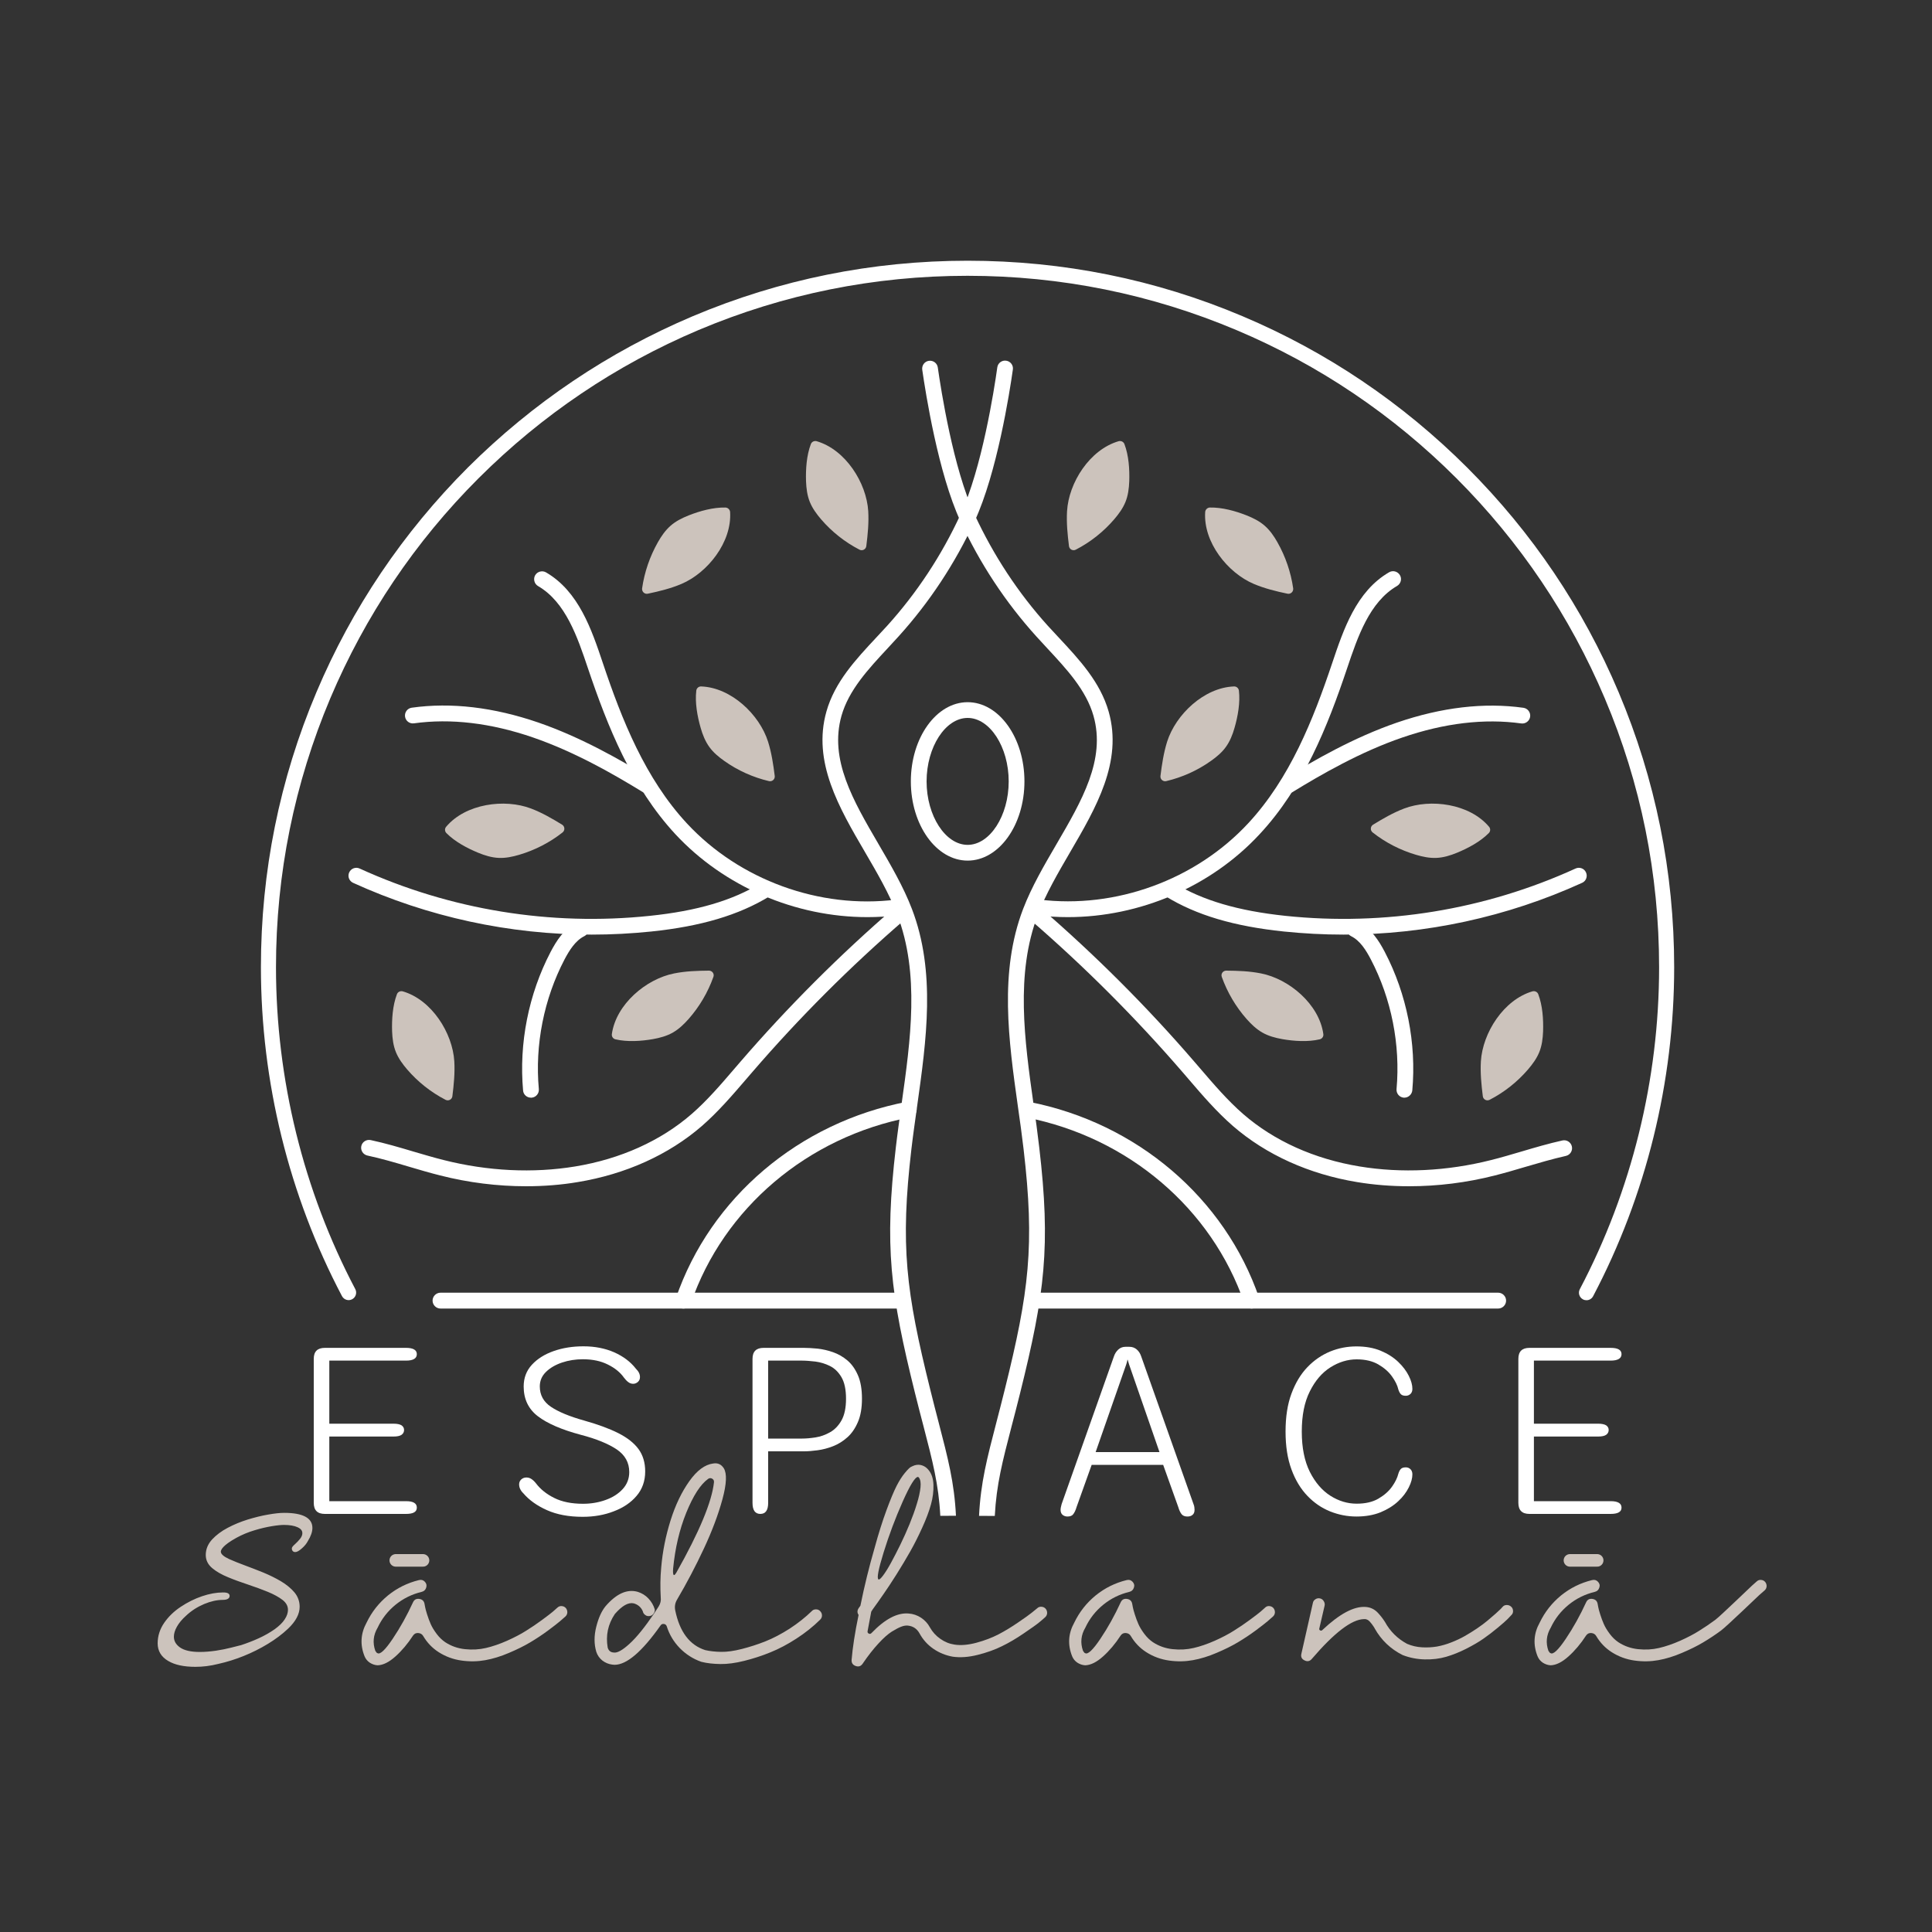 <?xml version="1.0" standalone="no"?>
<!DOCTYPE svg PUBLIC "-//W3C//DTD SVG 1.1//EN" "http://www.w3.org/Graphics/SVG/1.1/DTD/svg11.dtd">
<svg xmlns="http://www.w3.org/2000/svg" xmlns:xlink="http://www.w3.org/1999/xlink" version="1.1" id="Calque_1" x="0px" y="0px" viewBox="0 0 2000 2000" style="enable-background:new 0 0 2000 2000;" xml:space="preserve" width="2000" height="2000">
<rect x="0" y="0" width="2000" height="2000" fill="#333333" stroke="none"/>
<style type="text/css">
	.st0{fill:#CCC3BC;}
	.st1{fill:none;stroke:#CCC3BC;stroke-width:13;stroke-linecap:round;stroke-miterlimit:10;}
	.st2{fill:#FFFFFF;}
</style>
<g id="Sadhana">
	<g>
		<path class="st0" d="M581.4,1662.6c1.8,0.1,3.2,0.8,4.3,2c1.1,1.3,1.6,2.8,1.6,4.5c-0.1,1.8-0.8,3.2-2,4.3    c-1.4,1.3-3.3,2.9-5.6,4.9c-2.3,2-6.5,5.2-12.5,9.7c-6.1,4.5-12.2,8.5-18.4,12.2c-6.2,3.7-13.5,7.3-22,10.9    c-8.4,3.6-16.6,6.1-24.4,7.5c-7.8,1.4-16,1.6-24.6,0.4c-8.6-1.2-16.5-4.1-23.7-8.7c-6.7-4.3-12-9.9-16-16.7    c-1.1-1.9-2.8-2.9-5.1-3.1c-2.3-0.2-4.1,0.7-5.4,2.6c-5.6,8.6-11.7,15.8-18.3,21.7c-6.6,5.9-12.7,8.9-18.3,9.1h-0.2    c-2.9-0.2-5.5-1.1-8-2.7c-2.5-1.7-4.3-3.9-5.4-6.6c-4.8-11.9-4.1-23.6,2.1-34.9c5.3-11,12.6-20.3,22.1-28.1    c9.5-7.7,20.2-13,32.1-15.9c2.4-0.6,4.4-0.1,6.1,1.7c1.7,1.8,2.1,3.8,1.4,6.1c-0.7,2.3-2.3,3.8-4.7,4.4c-10,2.4-19,6.8-27,13.3    c-8,6.5-14.2,14.4-18.6,23.8c-4.5,7.6-5.3,15.6-2.4,23.9c1,1.6,1.7,2.4,2.2,2.4c2.7,1.8,8-3.2,15.8-14.8    c7.8-11.6,14.8-24.2,21-37.7c1.3-2.9,3.5-4.1,6.7-3.6c3,0.5,4.8,2.2,5.3,5.3c0.2,0.8,0.4,1.9,0.6,3.2c0.2,1.4,0.9,3.8,2,7.4    c1.1,3.6,2.4,7,3.8,10.2c1.4,3.2,3.5,6.6,6.2,10.2c2.7,3.6,5.7,6.4,8.8,8.5c6.1,4,12.9,6.4,20.4,7.2c7.6,0.8,14.8,0.4,21.7-1.2    c6.9-1.6,14.2-4.1,21.9-7.5c7.6-3.4,14.3-6.9,19.8-10.4c5.6-3.5,11.1-7.2,16.5-11.2c5.4-4,9.1-6.8,11.1-8.5c2-1.7,3.5-3,4.4-3.9    C578.2,1663,579.7,1662.5,581.4,1662.6z"/>
		<path class="st0" d="M844.7,1666c1.8,0,3.2,0.6,4.4,1.9c1.2,1.3,1.8,2.7,1.8,4.4c0,1.7-0.6,3.1-1.9,4.4    c-7.3,7.2-15.5,13.7-24.6,19.6c-9.1,5.9-18,10.6-26.9,14.2c-8.8,3.6-17.8,6.5-27,8.8c-9.2,2.3-17.4,3.4-24.7,3.3    c-7.3-0.1-13.9-0.8-19.8-2.3c-8.6-3-16-7.8-22.3-14.2c-6.3-6.5-10.8-14-13.5-22.6c-0.5-1.4-1.5-2.2-3-2.4    c-1.5-0.2-2.7,0.4-3.5,1.7c-19.1,27.1-35,40.6-47.5,40.6c-0.8,0-1.6-0.1-2.4-0.2c-3.8-0.5-7.2-1.9-10.2-4.2    c-2.9-2.3-5.1-5.3-6.3-9c-2.4-8-2.4-16.6-0.1-25.8c2.3-9.2,5.5-16.4,9.7-21.5c11.3-13.1,22.5-18,33.4-14.8    c4.1,1.3,7.8,3.5,10.9,6.8c3.1,3.3,5.3,7,6.6,11.3c0.2,1.6-0.3,3.1-1.3,4.5c-1,1.4-2.4,2.2-3.9,2.4c-1.8,0.3-3.3,0-4.7-1.1    c-1.4-1-2.2-2.3-2.5-3.9c-1.8-4.1-4.9-6.8-9.3-8.1c-5.6-1.3-12.1,2.4-19.6,11c-7.2,10.7-9.6,22.3-7.4,34.9c1,3.2,3.1,4.9,6.5,5    c3.5,0.5,8.9-2.5,16.1-9.1c7.2-6.5,15.7-17,25.4-31.3c1.6-2.4,3.2-4.9,4.8-7.4c1.8-2.9,2.5-6,2.1-9.3c-0.6-10.4-0.5-20.7,0.5-31.1    c1.4-16.6,4.7-32.8,9.7-48.7c5-15.9,11.5-29.4,19.4-40.5c7.9-11.1,16.1-17.2,24.7-18.3c4.8-0.8,8.4,0.9,11,5    c3.3,5.4,2.9,16-1.4,31.9c-4.3,15.8-10.7,32.9-19.2,51.1c-8.5,18.2-17.8,35.9-27.8,52.9c-2.1,3.5-2.7,7.2-1.9,11.2    c4.6,22.3,15,36,31.1,41.1c4.8,1.1,10.2,1.7,16.4,1.8c6.1,0.1,13.3-0.9,21.5-3c8.2-2.1,16.3-4.7,24.4-7.9c8-3.2,16.4-7.6,25-13.1    c8.6-5.6,16.4-11.8,23.4-18.6C841.5,1666.6,843,1666,844.7,1666z M696.8,1624c-0.3,4.3,0,6.5,1,6.5c0.6,0,1.4-0.9,2.4-2.6    c23.7-42,36.7-73.2,38.9-93.4c0.2-1.8-0.5-3-1.9-3.8c-1.4-0.8-2.8-0.7-4.1,0.2c-8,5.7-15.5,17.4-22.7,35.1    C703.3,1583.6,698.8,1603,696.8,1624z"/>
		<path class="st0" d="M1078.1,1663.3c1.8,0.1,3.2,0.8,4.3,2c1.1,1.3,1.6,2.8,1.6,4.5c-0.1,1.8-0.8,3.2-2,4.3    c-1.9,1.8-4.2,3.7-6.9,5.9c-2.7,2.2-7.9,5.8-15.5,11c-7.6,5.2-15.1,9.6-22.3,13.1c-7.2,3.6-15.6,6.6-25.1,9    c-9.5,2.4-18.1,3-25.9,1.9c-7.3-1.3-14-4-20.1-8.2c-6.1-4.2-10.8-9.5-14.3-15.9c-2.7-4.9-6.8-7.6-12.2-8.1    c-2.1-0.2-4.4,0.2-6.9,1.2c-2.6,1-5.8,2.7-9.7,5.1c-3.9,2.5-8.5,6.5-13.7,12.2c-5.3,5.7-10.8,12.7-16.5,21.1    c-1.8,2.5-4.1,3.3-7.2,2.2c-3-1.1-4.4-3.3-4.1-6.5c1-12.1,3.3-27.6,7.2-46.3c-1.6-2.4-1.5-4.8,0.2-7.2l1.7-2.4    c4.1-20.4,9-40.2,14.6-59.5c4.1-15.1,8.3-28.3,12.4-39.4c4.1-11.1,7.6-19.5,10.4-25c2.8-5.5,5.7-10,8.6-13.5    c2.9-3.5,5-5.6,6.2-6.2c1.2-0.6,2.5-1.2,3.9-1.7c2.7-0.8,5.3-0.8,7.9,0.1c2.5,0.9,4.7,2.4,6.5,4.7c3.2,3.8,4.9,9,5.1,15.4    c0.2,6.4-0.6,13.3-2.6,20.4c-2,7.2-5,15.1-9,23.9c-4,8.8-8.1,17-12.4,24.6c-4.3,7.6-9.1,15.6-14.3,23.9    c-5.3,8.3-9.7,15.1-13.4,20.3c-3.7,5.3-7.2,10.4-10.8,15.3l-0.5,0.7l-1.4,2.2c-2.2,11.8-3.5,18.6-3.8,20.3    c-0.2,1.1,0.3,1.9,1.3,2.4c1,0.5,1.9,0.3,2.7-0.5c13.9-14.5,26.7-21.3,38.5-20.3c4.6,0.3,8.9,1.8,12.8,4.3c3.9,2.6,7,5.9,9.2,10    c2.7,4.8,6.3,8.8,10.8,11.9c4.5,3.2,9.4,5.2,14.8,6c6.7,1,14.3,0.3,22.8-2c8.5-2.3,16-5.2,22.6-8.6c6.5-3.4,13.3-7.5,20.3-12.3    c7-4.8,11.7-8.1,14-10c2.3-1.9,4.3-3.5,5.9-4.8C1074.9,1663.7,1076.4,1663.2,1078.1,1663.3z M950.3,1528.9c-3,0-8.3,8.6-15.9,25.7    c-7.6,17.1-14.1,34.5-19.6,52.2c-5.5,17.7-7.3,27.1-5.4,28.2c0.8,0.5,2.4-0.9,4.8-4.1c2.4-3.2,5.1-7.5,8.1-13    c3-5.5,6.2-11.7,9.7-18.8c3.4-7,6.6-14.1,9.6-21.4c2.9-7.2,5.5-14.2,7.5-20.9c2.1-6.7,3.3-12.4,3.8-17.1c0.5-4.7-0.1-8.1-1.7-10.2    C950.8,1529.2,950.5,1528.9,950.3,1528.9z"/>
		<path class="st0" d="M1313.9,1662.6c1.8,0.1,3.2,0.8,4.3,2c1.1,1.3,1.6,2.8,1.6,4.5c-0.1,1.8-0.8,3.2-2,4.3    c-1.4,1.3-3.3,2.9-5.6,4.9c-2.3,2-6.5,5.2-12.5,9.7c-6.1,4.5-12.2,8.5-18.4,12.2c-6.2,3.7-13.5,7.3-22,10.9    c-8.4,3.6-16.6,6.1-24.4,7.5c-7.8,1.4-16,1.6-24.6,0.4c-8.6-1.2-16.5-4.1-23.7-8.7c-6.7-4.3-12-9.9-16-16.7    c-1.1-1.9-2.8-2.9-5.1-3.1c-2.3-0.2-4.1,0.7-5.4,2.6c-5.6,8.6-11.7,15.8-18.3,21.7c-6.6,5.9-12.7,8.9-18.3,9.1h-0.2    c-2.9-0.2-5.5-1.1-8-2.7c-2.5-1.7-4.3-3.9-5.4-6.6c-4.8-11.9-4.1-23.6,2.2-34.9c5.3-11,12.6-20.3,22.1-28.1    c9.5-7.7,20.2-13,32.1-15.9c2.4-0.6,4.4-0.1,6.1,1.7c1.7,1.8,2.2,3.8,1.4,6.1c-0.7,2.3-2.3,3.8-4.7,4.4c-10,2.4-19,6.8-27,13.3    c-8,6.5-14.2,14.4-18.6,23.8c-4.5,7.6-5.3,15.6-2.4,23.9c1,1.6,1.7,2.4,2.2,2.4c2.7,1.8,8-3.2,15.8-14.8    c7.8-11.6,14.8-24.2,21-37.7c1.3-2.9,3.5-4.1,6.7-3.6c3,0.5,4.8,2.2,5.3,5.3c0.2,0.8,0.4,1.9,0.6,3.2c0.2,1.4,0.9,3.8,2,7.4    c1.1,3.6,2.4,7,3.8,10.2c1.4,3.2,3.5,6.6,6.2,10.2c2.7,3.6,5.7,6.4,8.8,8.5c6.1,4,12.9,6.4,20.4,7.2c7.6,0.8,14.8,0.4,21.7-1.2    c6.9-1.6,14.2-4.1,21.9-7.5c7.6-3.4,14.3-6.9,19.8-10.4c5.6-3.5,11.1-7.2,16.5-11.2c5.4-4,9.1-6.8,11.1-8.5c2-1.7,3.5-3,4.4-3.9    C1310.7,1663,1312.2,1662.5,1313.9,1662.6z"/>
		<path class="st0" d="M1559.8,1661.5c1.8,0,3.3,0.6,4.5,1.7c1.3,1.1,1.9,2.6,2,4.3c0.1,1.8-0.5,3.3-1.8,4.5c-1,1.1-2.3,2.5-4.1,4.3    c-1.8,1.8-5,4.6-9.8,8.6c-4.8,4-9.6,7.7-14.6,11.2c-4.9,3.5-11,7-18,10.6c-7.1,3.6-14.1,6.4-20.9,8.4c-6.9,2-14.3,2.9-22.3,2.7    c-8-0.2-15.6-1.7-22.8-4.5c-12.4-6.2-22.1-15.4-28.9-27.5c0-0.2-0.4-0.8-1.1-1.9c-0.7-1.1-1.4-2-1.9-2.7c-0.6-0.7-1.3-1.6-2.1-2.5    c-0.9-1-1.8-1.7-2.9-2.1c-1-0.5-2.1-0.6-3.2-0.5c-12.7,0.3-30.7,14.1-54,41.3c-2.1,2.4-4.6,2.9-7.5,1.4c-2.9-1.4-4-3.7-3.2-6.9    l11.9-52.6c0.3-1.6,1.2-2.9,2.7-3.8c1.5-1,3.1-1.2,4.8-0.8c1.7,0.4,2.9,1.4,3.8,2.9c0.9,1.5,1.2,3.1,0.8,4.7l-5.5,23.7    c-0.2,0.8,0.2,1.4,1,1.8c0.8,0.4,1.5,0.3,2.2-0.4c17.7-16.7,32.6-24.7,44.7-23.9c5.1,0.3,9.4,2.4,12.9,6.2c2.7,2.9,5.1,6,7.2,9.3    c5.4,9.9,13.1,17.4,22.9,22.7c4.9,2.1,10.1,3.3,15.5,3.6c5.4,0.3,10.5,0,15.4-0.8c4.9-0.9,9.8-2.3,14.9-4.3c5.1-2,9.8-4.2,14-6.6    c4.2-2.4,8.4-5,12.7-7.9c4.2-2.9,7.8-5.5,10.6-7.9c2.9-2.4,5.7-4.8,8.4-7.2c2.7-2.4,4.5-4.1,5.4-5c0.9-1,1.6-1.7,2-2.2    C1556.6,1662.1,1558,1661.5,1559.8,1661.5z"/>
		<path class="st0" d="M1822.9,1635.5c1.8,0.1,3.2,0.8,4.3,2c1.1,1.3,1.6,2.8,1.6,4.5c-0.1,1.8-0.8,3.2-2,4.3    c-1.4,1.3-3.3,2.9-5.6,4.9c-2.3,2-33.6,32.3-39.7,36.8c-6.1,4.5-12.2,8.5-18.4,12.2c-6.2,3.7-13.5,7.3-22,10.9    c-8.4,3.6-16.6,6.1-24.4,7.5c-7.8,1.4-16,1.6-24.6,0.4c-8.6-1.2-16.5-4.1-23.7-8.7c-6.7-4.3-12-9.9-16-16.7    c-1.1-1.9-2.8-2.9-5.1-3.1c-2.3-0.2-4.1,0.7-5.4,2.6c-5.6,8.6-11.7,15.8-18.3,21.7c-6.6,5.9-12.7,8.9-18.3,9.1h-0.2    c-2.9-0.2-5.5-1.1-8-2.7c-2.5-1.7-4.3-3.9-5.4-6.6c-4.8-11.9-4.1-23.6,2.2-34.9c5.3-11,12.6-20.3,22.1-28.1    c9.5-7.7,20.2-13,32.1-15.9c2.4-0.6,4.4-0.1,6.1,1.7c1.7,1.8,2.2,3.8,1.4,6.1c-0.7,2.3-2.3,3.8-4.7,4.4c-10,2.4-19,6.8-27,13.3    c-8,6.5-14.2,14.4-18.6,23.8c-4.5,7.6-5.3,15.6-2.4,23.9c1,1.6,1.7,2.4,2.2,2.4c2.7,1.8,8-3.2,15.8-14.8    c7.8-11.6,14.8-24.2,21-37.7c1.3-2.9,3.5-4.1,6.7-3.6c3,0.5,4.8,2.2,5.3,5.3c0.2,0.8,0.4,1.9,0.6,3.2c0.2,1.4,0.9,3.8,2,7.4    c1.1,3.6,2.4,7,3.8,10.2c1.4,3.2,3.5,6.6,6.2,10.2c2.7,3.6,5.7,6.4,8.8,8.5c6.1,4,12.9,6.4,20.4,7.2c7.6,0.8,14.8,0.4,21.7-1.2    c6.9-1.6,14.2-4.1,21.9-7.5c7.6-3.4,14.3-6.9,19.8-10.4c5.6-3.5,11.1-7.2,16.5-11.2c5.4-4,36.2-33.9,38.2-35.6    c2-1.7,3.5-3,4.4-3.9C1819.7,1635.9,1821.2,1635.4,1822.9,1635.5z"/>
	</g>
	<g>
		<g>
			<g>
				<path class="st0" d="M202.3,1723.5c-11.5,0-20.6-1.9-27.2-5.8c-6.6-3.9-9.9-9.4-9.9-16.5c0-7.3,2.1-14,6.4-20.2      c4.3-6.2,9.9-11.5,16.7-16.1c6.8-4.5,14-8.1,21.5-10.6c7.5-2.6,14.5-3.8,20.9-3.8c3.3,0,4.9,0.5,4.9,1.5c0,1.5-1.7,2.2-5.2,2.2      c-6.1,0-12.7,1.5-19.9,4.5c-7.2,3-13.6,7.1-19.2,12.4c-4.5,4-7.8,8-10,12c-2.2,4-3.3,7.8-3.3,11.3c0,5.1,2.4,9.4,7.2,12.7      c4.8,3.4,12,5.1,21.5,5.1c5.6,0,11.3-0.5,17.1-1.4c5.8-0.9,11-1.9,15.7-3.1c4.7-1.2,8.3-2.1,10.8-2.7c6.1-2,12.2-4.4,18.4-7.2      c6.2-2.8,11.8-6,16.7-9.5c4.9-3.5,8.6-7.1,10.9-10.8c1.3-2,2.3-3.9,2.8-5.7c0.6-1.8,0.9-3.5,0.9-5.2c0-4.6-2.1-8.5-6.2-11.8      c-4.1-3.2-9.4-6.1-15.8-8.8c-6.4-2.6-13.3-5.2-20.5-7.5c-7.3-2.4-14.1-4.9-20.5-7.5c-6.4-2.6-11.7-5.6-15.8-9      c-4.1-3.4-6.2-7.5-6.2-12.2c0-5.4,2-10.3,6.1-14.7c4-4.4,9.2-8.2,15.6-11.6c6.3-3.4,13.2-6.2,20.4-8.4      c7.3-2.2,14.2-3.9,20.8-5.1c6.6-1.2,12-1.7,16.3-1.7c18.1,0,27.2,4.5,27.2,13.6c0,3.6-1.5,7.8-4.5,12.6      c-1.3,2.5-3.2,4.8-5.7,7.1c-2.5,2.2-4.4,3.3-5.7,3.3c-1,0-1.5-0.6-1.5-1.7c0-0.5,0.9-1.5,2.7-3.1c1.8-1.6,3.6-3.5,5.4-5.8      c1.8-2.3,2.7-4.6,2.7-6.9c0-3.5-1.9-6.1-5.8-7.9c-3.9-1.8-8.9-2.7-15.2-2.7c-3,0-7.3,0.5-12.9,1.4c-5.6,0.9-11.7,2.3-18.3,4.3      c-6.6,2-13,4.6-19.1,7.9c-11.4,6.3-17.1,11.6-17.1,16.1c0,3.3,3.2,6.4,9.6,9.4c4.8,2.1,10.3,4.4,16.6,6.7      c6.3,2.3,12.6,4.8,19.1,7.4c6.4,2.6,12.4,5.6,17.9,8.9c5.5,3.3,10,7,13.4,11c3.4,4,5.1,8.6,5.1,13.7c0,6.9-3.8,14-11.4,21.3      c-5.9,5.6-12.8,10.8-20.7,15.6c-7.8,4.8-16.1,8.9-24.7,12.4c-8.7,3.5-17.2,6.1-25.6,8C217.4,1722.6,209.6,1723.5,202.3,1723.5z"/>
				<path class="st0" d="M202.3,1725.5c-11.9,0-21.3-2-28.2-6.1c-7.2-4.2-10.9-10.4-10.9-18.2c0-7.6,2.3-14.8,6.8-21.3      c4.4-6.4,10.2-12,17.2-16.6c6.9-4.6,14.3-8.3,22-10.9c7.7-2.6,14.9-3.9,21.6-3.9c1.9,0,6.9,0,6.9,3.5c0,1.9-1.2,4.2-7.2,4.2      c-5.8,0-12.3,1.4-19.2,4.3c-6.9,2.9-13.2,6.9-18.6,12c-4.3,3.8-7.5,7.7-9.6,11.5c-2.1,3.7-3.1,7.2-3.1,10.3      c0,4.5,2.1,8.1,6.3,11.1c4.4,3.1,11.3,4.7,20.4,4.7c5.5,0,11.1-0.5,16.8-1.3c5.7-0.9,10.9-1.9,15.5-3.1c4.6-1.1,8.2-2,10.7-2.7      c6-2,12.1-4.3,18.2-7.1c6-2.7,11.5-5.9,16.4-9.3c4.7-3.4,8.2-6.8,10.4-10.2c1.2-1.8,2.1-3.6,2.6-5.2c0.5-1.6,0.8-3.2,0.8-4.6      c0-4-1.8-7.3-5.4-10.2c-4-3.1-9.1-5.9-15.4-8.5c-6.4-2.6-13.2-5.1-20.4-7.5c-7.2-2.4-14.2-4.9-20.7-7.6      c-6.6-2.7-12.1-5.8-16.3-9.3c-4.6-3.8-6.9-8.4-6.9-13.8c0-5.9,2.2-11.3,6.6-16.1c4.2-4.5,9.6-8.6,16.1-12      c6.4-3.4,13.4-6.3,20.8-8.6c7.3-2.2,14.4-4,21-5.1c6.7-1.2,12.3-1.8,16.7-1.8c19.4,0,29.2,5.3,29.2,15.6c0,4-1.6,8.6-4.7,13.6      c-1.4,2.7-3.5,5.2-6.1,7.5c-2.9,2.6-5.2,3.9-7,3.9c-2.1,0-3.5-1.5-3.5-3.7c0-1.2,0.9-2.4,3.4-4.6c1.7-1.5,3.4-3.3,5.2-5.5      c1.5-1.9,2.3-3.9,2.3-5.7c0-1.7-0.5-4.1-4.7-6.1c-3.6-1.7-8.4-2.5-14.4-2.5c-2.8,0-7.1,0.4-12.5,1.3c-5.5,0.9-11.6,2.3-18.1,4.3      c-6.4,1.9-12.7,4.5-18.7,7.8c-13.9,7.7-16,12.3-16,14.3c0,2.4,2.9,5,8.5,7.6c4.7,2.1,10.2,4.3,16.4,6.6      c6.2,2.3,12.7,4.8,19.1,7.4c6.5,2.7,12.6,5.7,18.2,9c5.7,3.4,10.4,7.3,13.9,11.4c3.7,4.4,5.5,9.5,5.5,15c0,7.5-4,15.1-12,22.7      c-6,5.7-13.1,11-21,15.8c-7.9,4.8-16.3,9-25,12.5c-8.7,3.5-17.4,6.2-25.9,8.1C217.7,1724.6,209.7,1725.5,202.3,1725.5z       M216.4,1654.5c-1.9,0.5-3.9,1.1-5.9,1.8c-7.3,2.5-14.4,6-21.1,10.4c-6.6,4.4-12,9.6-16.2,15.6c-4,5.8-6.1,12.2-6.1,19      c0,6.4,2.9,11.2,8.9,14.7c6.3,3.7,15.1,5.5,26.2,5.5c7.1,0,14.8-0.9,23.1-2.8c8.3-1.9,16.8-4.5,25.3-7.9      c8.5-3.4,16.7-7.5,24.4-12.2c7.7-4.7,14.5-9.8,20.3-15.3c7.1-6.8,10.8-13.5,10.8-19.8c0-4.7-1.5-8.7-4.6-12.4      c-3.2-3.8-7.5-7.4-12.9-10.6c-5.4-3.2-11.4-6.2-17.7-8.8c-6.4-2.6-12.8-5.1-19-7.4c-6.3-2.3-11.9-4.6-16.7-6.7      c-7.3-3.4-10.8-7-10.8-11.2c0-5.4,5.8-11,18.1-17.8c6.2-3.4,12.7-6.1,19.4-8.1c6.6-2,12.9-3.5,18.6-4.4      c5.8-0.9,10.1-1.4,13.2-1.4c6.5,0,11.9,1,16.1,2.9c5.8,2.7,7,6.8,7,9.7c0,2.8-1.1,5.5-3.1,8.2c-1.8,2.3-3.7,4.3-5.5,5.9      c0.5-0.4,1-0.8,1.6-1.4c2.3-2.1,4.1-4.2,5.3-6.5l0.1-0.1c2.8-4.4,4.2-8.3,4.2-11.6c0-7.7-8.5-11.6-25.2-11.6      c-4.1,0-9.5,0.6-16,1.7c-6.5,1.1-13.4,2.8-20.5,5c-7.1,2.2-13.8,5-20.1,8.3c-6.1,3.3-11.2,7-15.1,11.2c-3.7,4-5.5,8.4-5.5,13.4      c0,4.2,1.8,7.7,5.5,10.7c3.9,3.2,9.1,6.2,15.3,8.7c6.4,2.6,13.3,5.1,20.4,7.5c7.3,2.4,14.2,5,20.7,7.6      c6.6,2.7,12.1,5.7,16.3,9.1c4.6,3.6,7,8.1,7,13.3c0,1.8-0.3,3.8-1,5.8c-0.6,2-1.7,4.1-3.1,6.2c-2.4,3.8-6.3,7.6-11.4,11.3      c-5,3.6-10.8,6.9-17,9.7c-6.2,2.8-12.5,5.3-18.6,7.3l-0.1,0c-2.5,0.7-6.2,1.6-10.8,2.7c-4.7,1.2-10.1,2.2-15.9,3.1      c-5.8,0.9-11.7,1.4-17.4,1.4c-9.9,0-17.6-1.8-22.7-5.4c-5.3-3.8-8-8.6-8-14.4c0-3.8,1.2-7.9,3.6-12.2c2.3-4.2,5.8-8.4,10.4-12.5      c5.7-5.4,12.4-9.7,19.7-12.7C212.1,1655.9,214.3,1655.2,216.4,1654.5z"/>
			</g>
		</g>
	</g>
	<line class="st1" x1="409.7" y1="1615.3" x2="437.9" y2="1615.3"/>
	<line class="st1" x1="1625.2" y1="1615.3" x2="1653.4" y2="1615.3"/>
</g>
<g id="Espace">
	<g>
		<path class="st2" d="M431.5,1401.8c0,4.4-3.7,6.7-11.2,6.7h-79.4v65.3h66.5c3.8,0,6.5,0.6,8.3,1.7c1.7,1.2,2.6,2.8,2.6,4.8    c0,2.1-0.9,3.8-2.6,5c-1.7,1.2-4.5,1.8-8.3,1.8h-66.5v66.9h79.4c7.5,0,11.2,2.2,11.2,6.7c0,4.4-3.7,6.5-11.2,6.5h-84    c-7.7,0-11.5-3.8-11.5-11.5v-149c0-7.6,3.8-11.4,11.5-11.4h84C427.7,1395.3,431.5,1397.5,431.5,1401.8z"/>
		<path class="st2" d="M603.2,1570.2c-14.4,0-26.7-2.3-37-6.9c-10.3-4.6-18.4-10.4-24.4-17.4c-3-2.9-4.4-6-4.4-9.3    c0-2,0.7-3.7,2.2-5.1c1.4-1.3,3.2-2,5.3-2c1.9,0,3.7,0.5,5.3,1.6c1.6,1.1,3.1,2.5,4.6,4.4c4.6,6.1,10.9,11.2,19,15.2    c8,4,17.9,6,29.8,6c8.1,0,15.9-1.3,23.2-3.9c7.3-2.6,13.2-6.3,17.8-11.3c4.5-4.9,6.8-10.8,6.8-17.6c0-9.8-4.3-17.6-13-23.5    c-8.7-5.8-21-10.9-37.2-15.1c-19.8-5.3-34.6-11.7-44.4-19.2c-9.8-7.5-14.7-17.8-14.7-30.8c0-8.8,2.8-16.3,8.5-22.5    c5.7-6.2,13.2-10.9,22.6-14.2c9.4-3.3,19.7-4.9,30.8-4.9c11.8,0,22.4,2.1,31.8,6.2c9.4,4.2,16.9,9.8,22.4,16.9    c1.4,1.4,2.5,2.8,3.2,4.2c0.7,1.4,1.1,2.9,1.1,4.5c0,2.1-0.7,3.8-2.2,5.1c-1.4,1.2-3,1.9-4.8,1.9c-1.9,0-3.7-0.6-5.3-1.9    c-1.6-1.2-3-2.8-4.3-4.5c-3.8-5.4-9.3-9.9-16.6-13.5c-7.3-3.7-15.9-5.5-25.9-5.5c-7.6,0-14.8,1.1-21.6,3.4    c-6.8,2.3-12.3,5.5-16.6,9.7c-4.3,4.2-6.4,9.2-6.4,15c0,8.9,3.8,15.9,11.5,21.1c7.7,5.2,19.2,10,34.6,14.3    c14.2,4,25.9,8.3,35.2,13c9.3,4.7,16.3,10.2,20.9,16.5c4.6,6.3,6.9,14.1,6.9,23.1c0,9.9-3,18.4-8.9,25.3c-5.9,7-13.8,12.3-23.6,16    C625.7,1568.3,614.9,1570.2,603.2,1570.2z"/>
		<path class="st2" d="M832.3,1502.4h-37.1v53.3c0,7.7-2.7,11.5-8.1,11.5c-5.4,0-8.1-3.8-8.1-11.5v-149c0-7.6,3.8-11.4,11.5-11.4    h41.7c4.2,0,8.9,0.3,14.2,0.8c5.3,0.6,10.6,1.8,16,3.7c5.4,1.9,10.3,4.7,14.8,8.5c4.5,3.8,8.1,8.9,10.9,15.3    c2.8,6.4,4.2,14.5,4.2,24.3c0,9.6-1.4,17.7-4.2,24.2s-6.4,11.8-10.9,15.8c-4.5,4-9.4,7.1-14.8,9.2c-5.4,2.1-10.7,3.5-16,4.2    C841.2,1502,836.5,1502.4,832.3,1502.4z M795.2,1408.5v80.7h35.1c4.1,0,8.7-0.4,13.9-1.2c5.2-0.8,10.2-2.6,15-5.3    c4.8-2.7,8.8-6.8,11.9-12.3c3.1-5.5,4.7-13,4.7-22.4c0-9.5-1.6-17-4.7-22.3c-3.1-5.3-7.1-9.2-11.9-11.6c-4.8-2.4-9.8-3.9-15-4.6    c-5.2-0.6-9.8-1-13.9-1H795.2z"/>
	</g>
	<g>
		<path class="st2" d="M1105,1569.9c-1.9,0-3.6-0.6-5-1.7c-1.4-1.2-2.1-2.9-2.1-5.3c0-0.7,0.1-1.6,0.3-2.6c0.2-1,0.5-2.1,0.8-3.3    l54-152.5c1-3.1,2.6-5.6,4.7-7.5c2.1-1.9,4.6-2.8,7.5-2.8h3.8c3.1,0,5.6,0.9,7.8,2.8s3.7,4.4,4.7,7.5l54,152.5    c0.5,1.2,0.8,2.3,0.9,3.3c0.1,1,0.2,1.8,0.2,2.6c0,2.4-0.7,4.2-2.1,5.3c-1.4,1.2-3.1,1.7-5.3,1.7c-2.7,0-4.7-0.8-6-2.4    c-1.3-1.6-2.5-4.1-3.5-7.5l-15.6-43.6h-74l-15.6,43.6c-1,3.4-2.2,5.9-3.5,7.5C1109.9,1569.1,1107.8,1569.9,1105,1569.9z     M1134.2,1503.2h66.1l-31.5-90.8c-0.3-0.9-0.5-1.8-0.8-2.7c-0.2-0.9-0.5-1.7-0.8-2.4c-0.1,0.7-0.3,1.6-0.5,2.4    c-0.2,0.9-0.5,1.8-0.8,2.7L1134.2,1503.2z"/>
		<path class="st2" d="M1404.2,1569.9c-9.4,0-18.5-1.8-27.3-5.3c-8.7-3.5-16.6-8.9-23.5-16.1c-6.9-7.2-12.5-16.4-16.5-27.4    c-4.1-11.1-6.1-24.1-6.1-39.2c0-15.1,2-28.2,6.1-39.2c4.1-11.1,9.6-20.2,16.5-27.4c6.9-7.2,14.8-12.6,23.5-16.2    c8.8-3.6,17.8-5.3,27.3-5.3c9.5,0,17.9,1.5,25.1,4.5c7.2,3,13.3,6.9,18.1,11.5c4.9,4.7,8.5,9.5,11,14.5c2.5,5,3.7,9.5,3.7,13.5    c0,2.2-0.7,4-2,5.2c-1.3,1.2-2.9,1.9-4.8,1.9c-2.3,0-4-0.5-5.1-1.6c-1.1-1.1-2-2.8-2.7-5.1c-0.9-4.1-3.1-8.5-6.5-13.3    c-3.4-4.8-8.1-8.9-14.1-12.4c-6-3.5-13.5-5.3-22.5-5.3c-9.4,0-18.5,2.8-27.2,8.3c-8.7,5.5-15.8,13.8-21.3,24.9    c-5.6,11.1-8.3,24.9-8.3,41.6c0,16.7,2.8,30.5,8.3,41.6c5.6,11.1,12.7,19.3,21.3,24.8c8.7,5.5,17.7,8.2,27.2,8.2    c9,0,16.5-1.7,22.5-5.2c6-3.5,10.7-7.6,14.1-12.4c3.4-4.8,5.5-9.2,6.5-13.2c0.7-2.4,1.6-4.1,2.7-5.2c1.1-1.1,2.8-1.6,5.1-1.6    c1.9,0,3.4,0.6,4.8,1.9c1.3,1.3,2,3.1,2,5.3c0,4-1.2,8.5-3.7,13.5c-2.5,5-6.1,9.9-11,14.4c-4.9,4.6-11,8.4-18.2,11.4    C1422,1568.4,1413.6,1569.9,1404.2,1569.9z"/>
		<path class="st2" d="M1678.6,1401.8c0,4.4-3.8,6.7-11.3,6.7h-79.4v65.3h66.5c3.8,0,6.5,0.6,8.3,1.7c1.7,1.2,2.6,2.8,2.6,4.8    c0,2.1-0.9,3.8-2.6,5c-1.7,1.2-4.5,1.8-8.3,1.8h-66.5v66.9h79.4c7.5,0,11.3,2.2,11.3,6.7c0,4.4-3.8,6.5-11.3,6.5h-84    c-7.7,0-11.5-3.8-11.5-11.5v-149c0-7.6,3.8-11.4,11.5-11.4h84C1674.9,1395.3,1678.6,1397.5,1678.6,1401.8z"/>
	</g>
</g>
<g id="illustration">
	<g id="corps">
		<path class="st2" d="M1013.5,1569.2c1.7-34.3,8.2-59.2,18-96.9c2.6-10,5.5-21.2,8.6-33.7c25.2-101.5,31.2-149.1,19.5-249.1    c-1.7-14.6-3.8-29.6-5.9-44.2c-9.6-68.4-19.5-139.1,5.4-204.3c8.8-23,21.9-45.4,34.5-67c26.3-45.1,51.2-87.6,38.4-132.9    c-7.6-26.8-28-48.6-47.7-69.8c-3.8-4.1-7.7-8.3-11.5-12.5c-31.9-35.3-58.4-75.4-78.6-119.3c-23-49.7-36-132.6-39.5-156.8    c-0.6-4.5,2.5-8.6,6.9-9.2c4.5-0.6,8.6,2.5,9.2,6.9c3.4,23.7,16,104.6,38.1,152.3c19.6,42.3,45.1,81.1,75.9,115.2    c3.7,4.1,7.6,8.3,11.4,12.3c21.1,22.6,42.8,45.9,51.5,76.5c14.7,51.9-13.1,99.5-40,145.6c-12.3,21.1-25,42.9-33.3,64.6    c-23.4,61.2-13.8,129.8-4.5,196.1c2.1,14.6,4.2,29.8,5.9,44.6c12,102.6,5.9,151.3-19.9,255c-3.1,12.6-6.1,23.9-8.7,33.9    c-9.4,36.2-15.7,60.2-17.4,92.8"/>
		<path class="st2" d="M973.4,1569.2c-1.7-32.6-8-56.6-17.4-92.8c-2.6-10-5.6-21.3-8.7-33.9c-25.8-103.7-31.9-152.4-19.9-255    c1.7-14.8,3.9-29.9,5.9-44.6c9.3-66.3,19-134.9-4.5-196.1c-8.3-21.8-21-43.5-33.3-64.6c-26.9-46-54.7-93.6-40-145.6    c8.6-30.6,30.4-53.9,51.5-76.5c3.8-4,7.7-8.2,11.4-12.3c30.8-34.1,56.4-72.9,75.9-115.2c22.1-47.7,34.8-128.6,38.1-152.3    c0.6-4.5,4.8-7.6,9.2-6.9c4.5,0.6,7.6,4.8,6.9,9.2c-3.4,24.2-16.5,107.1-39.5,156.8c-20.3,43.8-46.7,83.9-78.7,119.3    c-3.8,4.2-7.7,8.4-11.5,12.5c-19.7,21.2-40.1,43-47.7,69.8c-12.8,45.3,12.1,87.8,38.4,132.9c12.6,21.6,25.7,44,34.5,67    c25,65.2,15,135.9,5.4,204.3c-2,14.5-4.2,29.6-5.9,44.2c-11.7,100-5.7,147.6,19.5,249.1c3.1,12.5,6,23.8,8.6,33.7    c9.8,37.7,16.3,62.6,18,96.9"/>
	</g>
	<path class="st2" d="M1001.7,890.9c-32.4,0-58.8-36.8-58.8-82c0-45.2,26.4-82,58.8-82c32.4,0,58.8,36.8,58.8,82   C1060.5,854.1,1034.1,890.9,1001.7,890.9z M1001.7,743.2c-23,0-42.5,30.1-42.5,65.7s19.5,65.7,42.5,65.7c23,0,42.5-30.1,42.5-65.7   S1024.7,743.2,1001.7,743.2z"/>
	<g id="soleil">
		<path class="st2" d="M1295.8,1354.6c-3.4,0-6.6-2.1-7.7-5.5c-33.6-97.9-120.1-171.6-225.6-192.3c-4.4-0.9-7.3-5.2-6.5-9.6    c0.9-4.4,5.2-7.3,9.6-6.5c111.3,21.8,202.4,99.6,237.9,203c1.5,4.3-0.8,8.9-5.1,10.4C1297.6,1354.4,1296.7,1354.6,1295.8,1354.6z"/>
		<path class="st2" d="M707.5,1354.6c-0.9,0-1.8-0.1-2.7-0.4c-4.3-1.5-6.5-6.1-5.1-10.4c35.7-104,127.5-181.9,239.5-203.3    c4.4-0.9,8.7,2.1,9.6,6.5c0.8,4.4-2.1,8.7-6.5,9.6c-106.3,20.3-193.3,94.1-227.1,192.6C714.1,1352.5,710.9,1354.6,707.5,1354.6z"/>
	</g>
	<g id="branches">
		<g>
			<path class="st2" d="M1105.5,949.4c-10.6,0-21.3-0.6-31.9-2c-4.5-0.6-7.7-4.6-7.1-9.1c0.6-4.5,4.6-7.7,9.1-7.1     c79.3,9.9,162.2-20.4,216.5-78.9c43.1-46.4,67.3-107.2,87-165.9c11.7-34.8,24.9-74.3,58.9-94c3.9-2.3,8.9-0.9,11.2,3     c2.3,3.9,0.9,8.9-3,11.2c-28.6,16.6-40.8,52.9-51.6,85c-20.3,60.5-45.3,123.2-90.5,171.8C1253.6,918,1179.7,949.4,1105.5,949.4z"/>
			<path class="st2" d="M1333.5,821.2c-2.8,0-5.4-1.4-7-3.9c-2.4-3.9-1.2-8.9,2.7-11.2c31-19,72.2-42.7,117-58.1     c46.1-15.8,90.1-21,130.8-15.3c4.5,0.6,7.6,4.8,7,9.2c-0.6,4.5-4.8,7.6-9.2,7c-38.1-5.3-79.6-0.4-123.2,14.6     c-43.2,14.8-83.5,38-113.8,56.6C1336.5,820.8,1335,821.2,1333.5,821.2z"/>
			<path class="st2" d="M1458.7,1228c-18.2,0-36.3-1.4-53.8-4.3c-49.8-8.2-94.2-28.3-128.5-58c-17-14.8-31.8-32-46-48.6     c-2.1-2.4-4.1-4.8-6.2-7.2c-48.7-56.4-101.9-109.6-158.3-158.3c-3.4-2.9-3.8-8.1-0.9-11.5c2.9-3.4,8.1-3.8,11.5-0.9     c57,49.2,110.9,103,160,160c2.1,2.4,4.1,4.8,6.2,7.2c13.9,16.2,28.2,32.9,44.3,46.9c32,27.8,73.6,46.5,120.4,54.2     c43.5,7.2,90.6,4.9,136.1-6.6c10.5-2.6,21.1-5.8,31.4-8.8c13.8-4.1,28.1-8.3,42.5-11.5c4.4-1,8.8,1.8,9.8,6.2     c1,4.4-1.8,8.8-6.2,9.8c-13.8,3.1-27.8,7.2-41.4,11.2c-10.5,3.1-21.3,6.3-32,9C1518.3,1224.3,1488.2,1228,1458.7,1228z"/>
			<path class="st2" d="M1390.8,967.5c-20.6,0-41.1-1.1-61.7-3.2c-51.7-5.4-90.5-16.9-122.2-36.3c-3.9-2.4-5.1-7.4-2.7-11.2     c2.4-3.9,7.4-5.1,11.2-2.7c29.5,18,66.2,28.8,115.4,34c102.6,10.7,206.4-6.2,300.2-49c4.1-1.9,9-0.1,10.8,4c1.9,4.1,0.1,9-4,10.8     C1560.1,949.3,1475.8,967.5,1390.8,967.5z"/>
			<path class="st2" d="M1453.8,1136.3c-0.2,0-0.5,0-0.7,0c-4.5-0.4-7.8-4.4-7.4-8.9c4.1-45.8-5.3-93.5-26.6-134.2     c-4.9-9.4-11.1-19.5-20.5-24.1c-4-2-5.7-6.9-3.7-11c2-4,6.9-5.7,11-3.7c13.5,6.7,21.6,19.5,27.7,31.2     c22.7,43.5,32.8,94.4,28.4,143.3C1461.5,1133.1,1457.9,1136.3,1453.8,1136.3z"/>
		</g>
		<g>
			<path class="st2" d="M897.8,949.4c-74.2,0-148.1-31.4-198.7-85.9C654,814.8,629,752.2,608.6,691.7c-10.8-32.1-23-68.4-51.6-85     c-3.9-2.3-5.2-7.3-3-11.2c2.3-3.9,7.3-5.2,11.2-3c33.9,19.7,47.2,59.1,58.9,94c19.7,58.8,43.9,119.5,87,165.9     c54.3,58.5,137.3,88.8,216.5,78.9c4.5-0.6,8.6,2.6,9.1,7.1c0.6,4.5-2.6,8.6-7.1,9.1C919.1,948.8,908.5,949.4,897.8,949.4z"/>
			<path class="st2" d="M669.8,821.2c-1.5,0-2.9-0.4-4.3-1.2c-30.2-18.5-70.5-41.7-113.8-56.6c-43.6-15-85.1-19.9-123.2-14.6     c-4.5,0.6-8.6-2.5-9.2-7c-0.6-4.5,2.5-8.6,7-9.2c40.7-5.7,84.7-0.5,130.8,15.3c44.7,15.4,86,39.1,117,58.1     c3.8,2.4,5.1,7.4,2.7,11.2C675.2,819.8,672.5,821.2,669.8,821.2z"/>
			<path class="st2" d="M544.6,1228c-29.5,0-59.6-3.7-89-11.2c-10.8-2.7-21.6-5.9-32.1-9c-14.1-4.2-28.7-8.5-43.2-11.6     c-4.4-1-7.2-5.3-6.3-9.7s5.3-7.2,9.7-6.3c15,3.2,29.9,7.6,44.3,11.9c10.3,3,21,6.2,31.4,8.8c45.5,11.5,92.5,13.8,136.1,6.6     c46.8-7.7,88.5-26.5,120.4-54.2c16.1-14,30.4-30.7,44.3-46.9c2.1-2.4,4.1-4.8,6.2-7.2c49.2-57,103-110.8,160-160     c3.4-2.9,8.6-2.6,11.5,0.9c2.9,3.4,2.6,8.6-0.9,11.5c-56.4,48.6-109.7,101.9-158.3,158.3c-2.1,2.4-4.1,4.8-6.2,7.2     c-14.3,16.6-29,33.8-46,48.6c-34.3,29.7-78.7,49.8-128.5,58C580.9,1226.6,562.8,1228,544.6,1228z"/>
			<path class="st2" d="M612.5,967.5c-85,0-169.3-18.2-247-53.6c-4.1-1.9-5.9-6.7-4-10.8c1.9-4.1,6.7-5.9,10.8-4     c93.8,42.8,197.6,59.7,300.2,49c49.2-5.1,85.8-15.9,115.4-34c3.9-2.4,8.9-1.1,11.2,2.7c2.4,3.9,1.1,8.9-2.7,11.2     c-31.7,19.3-70.5,30.9-122.2,36.3C653.7,966.4,633.1,967.5,612.5,967.5z"/>
			<path class="st2" d="M549.6,1136.3c-4.2,0-7.8-3.2-8.1-7.4c-4.4-48.9,5.7-99.8,28.4-143.3c6.1-11.7,14.2-24.5,27.7-31.2     c4-2,9-0.3,11,3.7c2,4,0.3,9-3.7,11c-9.3,4.6-15.6,14.8-20.5,24.1c-21.3,40.7-30.8,88.4-26.6,134.2c0.4,4.5-2.9,8.5-7.4,8.9     C550.1,1136.3,549.8,1136.3,549.6,1136.3z"/>
		</g>
	</g>
	<g id="horizon">
		<path class="st2" d="M1550.9,1354.6h-478.4c-4.5,0-8.2-3.7-8.2-8.2c0-4.5,3.7-8.2,8.2-8.2h478.4c4.5,0,8.2,3.7,8.2,8.2    C1559.1,1350.9,1555.4,1354.6,1550.9,1354.6z"/>
		<path class="st2" d="M929.2,1354.6H456c-4.5,0-8.2-3.7-8.2-8.2c0-4.5,3.7-8.2,8.2-8.2h473.2c4.5,0,8.2,3.7,8.2,8.2    C937.4,1350.9,933.8,1354.6,929.2,1354.6z"/>
	</g>
	<g id="feuilles">
		<g>
			<g>
				<path class="st0" d="M697.8,1007.7c11.9-2.4,24-2.8,36.1-2.9c3.4,0,5.8,3.3,4.6,6.5c-5.7,16-14.5,30.9-25.7,43.6      c-4.7,5.3-9.9,10.3-16.1,13.9c-6.4,3.7-13.6,5.6-20.8,6.9c-12.1,2.1-26.5,3.1-38.8,0.2c-2.5-0.6-4.1-3-3.7-5.5      C637.8,1039.5,668.9,1013.4,697.8,1007.7z"/>
				<path class="st0" d="M549.8,837c11.3,4.3,21.8,10.4,32.1,16.7c2.9,1.8,3.1,5.9,0.5,8c-13.3,10.5-28.7,18.4-45,23.2      c-6.8,2-13.9,3.5-21,3.2c-7.3-0.3-14.5-2.5-21.3-5.3c-11.4-4.7-24.1-11.4-33-20.4c-1.8-1.8-1.9-4.7-0.2-6.6      C482,832,522.3,826.5,549.8,837z"/>
				<path class="st0" d="M795.1,767.8c3.6,11.5,5.4,23.5,6.9,35.5c0.4,3.4-2.7,6.1-6,5.3c-16.5-3.9-32.3-11-46.1-20.8      c-5.8-4.1-11.4-8.7-15.5-14.4c-4.3-5.9-7.1-12.9-9.1-20c-3.4-11.8-6-26-4.5-38.5c0.3-2.5,2.5-4.4,5-4.3      C756.9,711.7,786.2,739.7,795.1,767.8z"/>
				<path class="st0" d="M898.8,529.2c0.7,12.1-0.5,24.1-2,36.1c-0.4,3.4-4.1,5.3-7.1,3.7c-15.1-7.8-28.6-18.5-39.7-31.4      c-4.6-5.4-8.9-11.2-11.6-17.8c-2.8-6.8-3.7-14.2-4-21.6c-0.4-12.3,0.5-26.7,5-38.5c0.9-2.4,3.5-3.6,5.9-3      C875.3,465.4,897,499.8,898.8,529.2z"/>
				<path class="st0" d="M470.3,1098.7c0.7,12.1-0.5,24.1-2,36.1c-0.4,3.4-4.1,5.3-7.1,3.7c-15.1-7.8-28.6-18.5-39.7-31.4      c-4.6-5.4-8.9-11.2-11.6-17.8c-2.8-6.8-3.7-14.2-4-21.6c-0.4-12.3,0.5-26.7,5-38.5c0.9-2.4,3.5-3.6,5.9-3      C446.9,1034.9,468.5,1069.3,470.3,1098.7z"/>
				<path class="st0" d="M705.4,604.5c-11.1,4.7-22.9,7.6-34.8,10.1c-3.3,0.7-6.3-2.1-5.9-5.5c2.4-16.8,8-33.1,16.4-47.9      c3.5-6.2,7.6-12.1,12.9-16.8c5.5-4.9,12.2-8.2,19-10.9c11.4-4.5,25.3-8.4,38-8.1c2.5,0.1,4.6,2.1,4.8,4.6      C757.8,561.2,732.5,593,705.4,604.5z"/>
			</g>
		</g>
		<g>
			<g>
				<path class="st0" d="M1305.5,1007.7c-11.9-2.4-24-2.8-36.1-2.9c-3.4,0-5.8,3.3-4.6,6.5c5.7,16,14.5,30.9,25.7,43.6      c4.7,5.3,9.9,10.3,16.1,13.9c6.4,3.7,13.6,5.6,20.8,6.9c12.1,2.1,26.5,3.1,38.8,0.2c2.5-0.6,4.1-3,3.7-5.5      C1365.6,1039.5,1334.4,1013.4,1305.5,1007.7z"/>
				<path class="st0" d="M1453.5,837c-11.3,4.3-21.8,10.4-32.1,16.7c-2.9,1.8-3.1,5.9-0.5,8c13.3,10.5,28.7,18.4,45,23.2      c6.8,2,13.9,3.5,21,3.2c7.3-0.3,14.5-2.5,21.3-5.3c11.4-4.7,24.1-11.4,33-20.4c1.8-1.8,1.9-4.7,0.2-6.6      C1521.3,832,1481.1,826.5,1453.5,837z"/>
				<path class="st0" d="M1208.2,767.8c-3.6,11.5-5.4,23.5-6.9,35.5c-0.4,3.4,2.7,6.1,6,5.3c16.5-3.9,32.3-11,46.1-20.8      c5.8-4.1,11.4-8.7,15.5-14.4c4.3-5.9,7.1-12.9,9.1-20c3.4-11.8,6-26,4.5-38.5c-0.3-2.5-2.5-4.4-5-4.3      C1246.4,711.7,1217.1,739.7,1208.2,767.8z"/>
				<path class="st0" d="M1104.6,529.2c-0.7,12.1,0.5,24.1,2,36.1c0.4,3.4,4.1,5.3,7.1,3.7c15.1-7.8,28.6-18.5,39.7-31.4      c4.6-5.4,8.9-11.2,11.6-17.8c2.8-6.8,3.7-14.2,4-21.6c0.4-12.3-0.5-26.7-5-38.5c-0.9-2.4-3.5-3.6-5.9-3      C1128,465.4,1106.3,499.8,1104.6,529.2z"/>
				<path class="st0" d="M1533,1098.7c-0.7,12.1,0.5,24.1,2,36.1c0.4,3.4,4.1,5.3,7.1,3.7c15.1-7.8,28.6-18.5,39.7-31.4      c4.6-5.4,8.9-11.2,11.6-17.8c2.8-6.8,3.7-14.2,4-21.6c0.4-12.3-0.5-26.7-5-38.5c-0.9-2.4-3.5-3.6-5.9-3      C1556.5,1034.9,1534.8,1069.3,1533,1098.7z"/>
				<path class="st0" d="M1298,604.5c11.1,4.7,22.9,7.6,34.8,10.1c3.3,0.7,6.3-2.1,5.9-5.5c-2.4-16.8-8-33.1-16.4-47.9      c-3.5-6.2-7.6-12.1-12.9-16.8c-5.5-4.9-12.2-8.2-19-10.9c-11.4-4.5-25.3-8.4-38-8.1c-2.5,0.1-4.6,2.1-4.8,4.6      C1245.5,561.2,1270.8,593,1298,604.5z"/>
			</g>
		</g>
	</g>
	<path class="st2" d="M1642.3,1346c-1.2,0-2.5-0.3-3.6-0.9c-3.8-2-5.3-6.7-3.3-10.5c53.7-102,82.1-217.2,82.1-333.2   c0-96.6-18.9-190.4-56.3-278.6c-36.1-85.2-87.7-161.8-153.4-227.6c-65.7-65.7-142.3-117.4-227.6-153.4   c-88.3-37.3-182-56.3-278.6-56.3S811.3,304.4,723,341.7c-85.2,36.1-161.8,87.7-227.6,153.4S378.1,637.5,342,722.7   c-37.3,88.3-56.3,182-56.3,278.6c0,116,28.4,231.3,82.1,333.2c2,3.8,0.5,8.5-3.3,10.5c-3.8,2-8.5,0.5-10.5-3.3   c-54.9-104.2-83.9-221.9-83.9-340.5c0-98.7,19.3-194.5,57.5-284.7c36.8-87.1,89.6-165.3,156.7-232.5   C551.6,417,629.9,364.3,717,327.4c90.2-38.1,186-57.5,284.7-57.5c98.7,0,194.5,19.3,284.7,57.5c87.1,36.8,165.3,89.6,232.5,156.7   c67.2,67.2,119.9,145.4,156.7,232.5c38.1,90.2,57.5,186,57.5,284.7c0,118.6-29,236.3-83.9,340.5   C1647.8,1344.5,1645.1,1346,1642.3,1346z"/>
</g>
</svg>